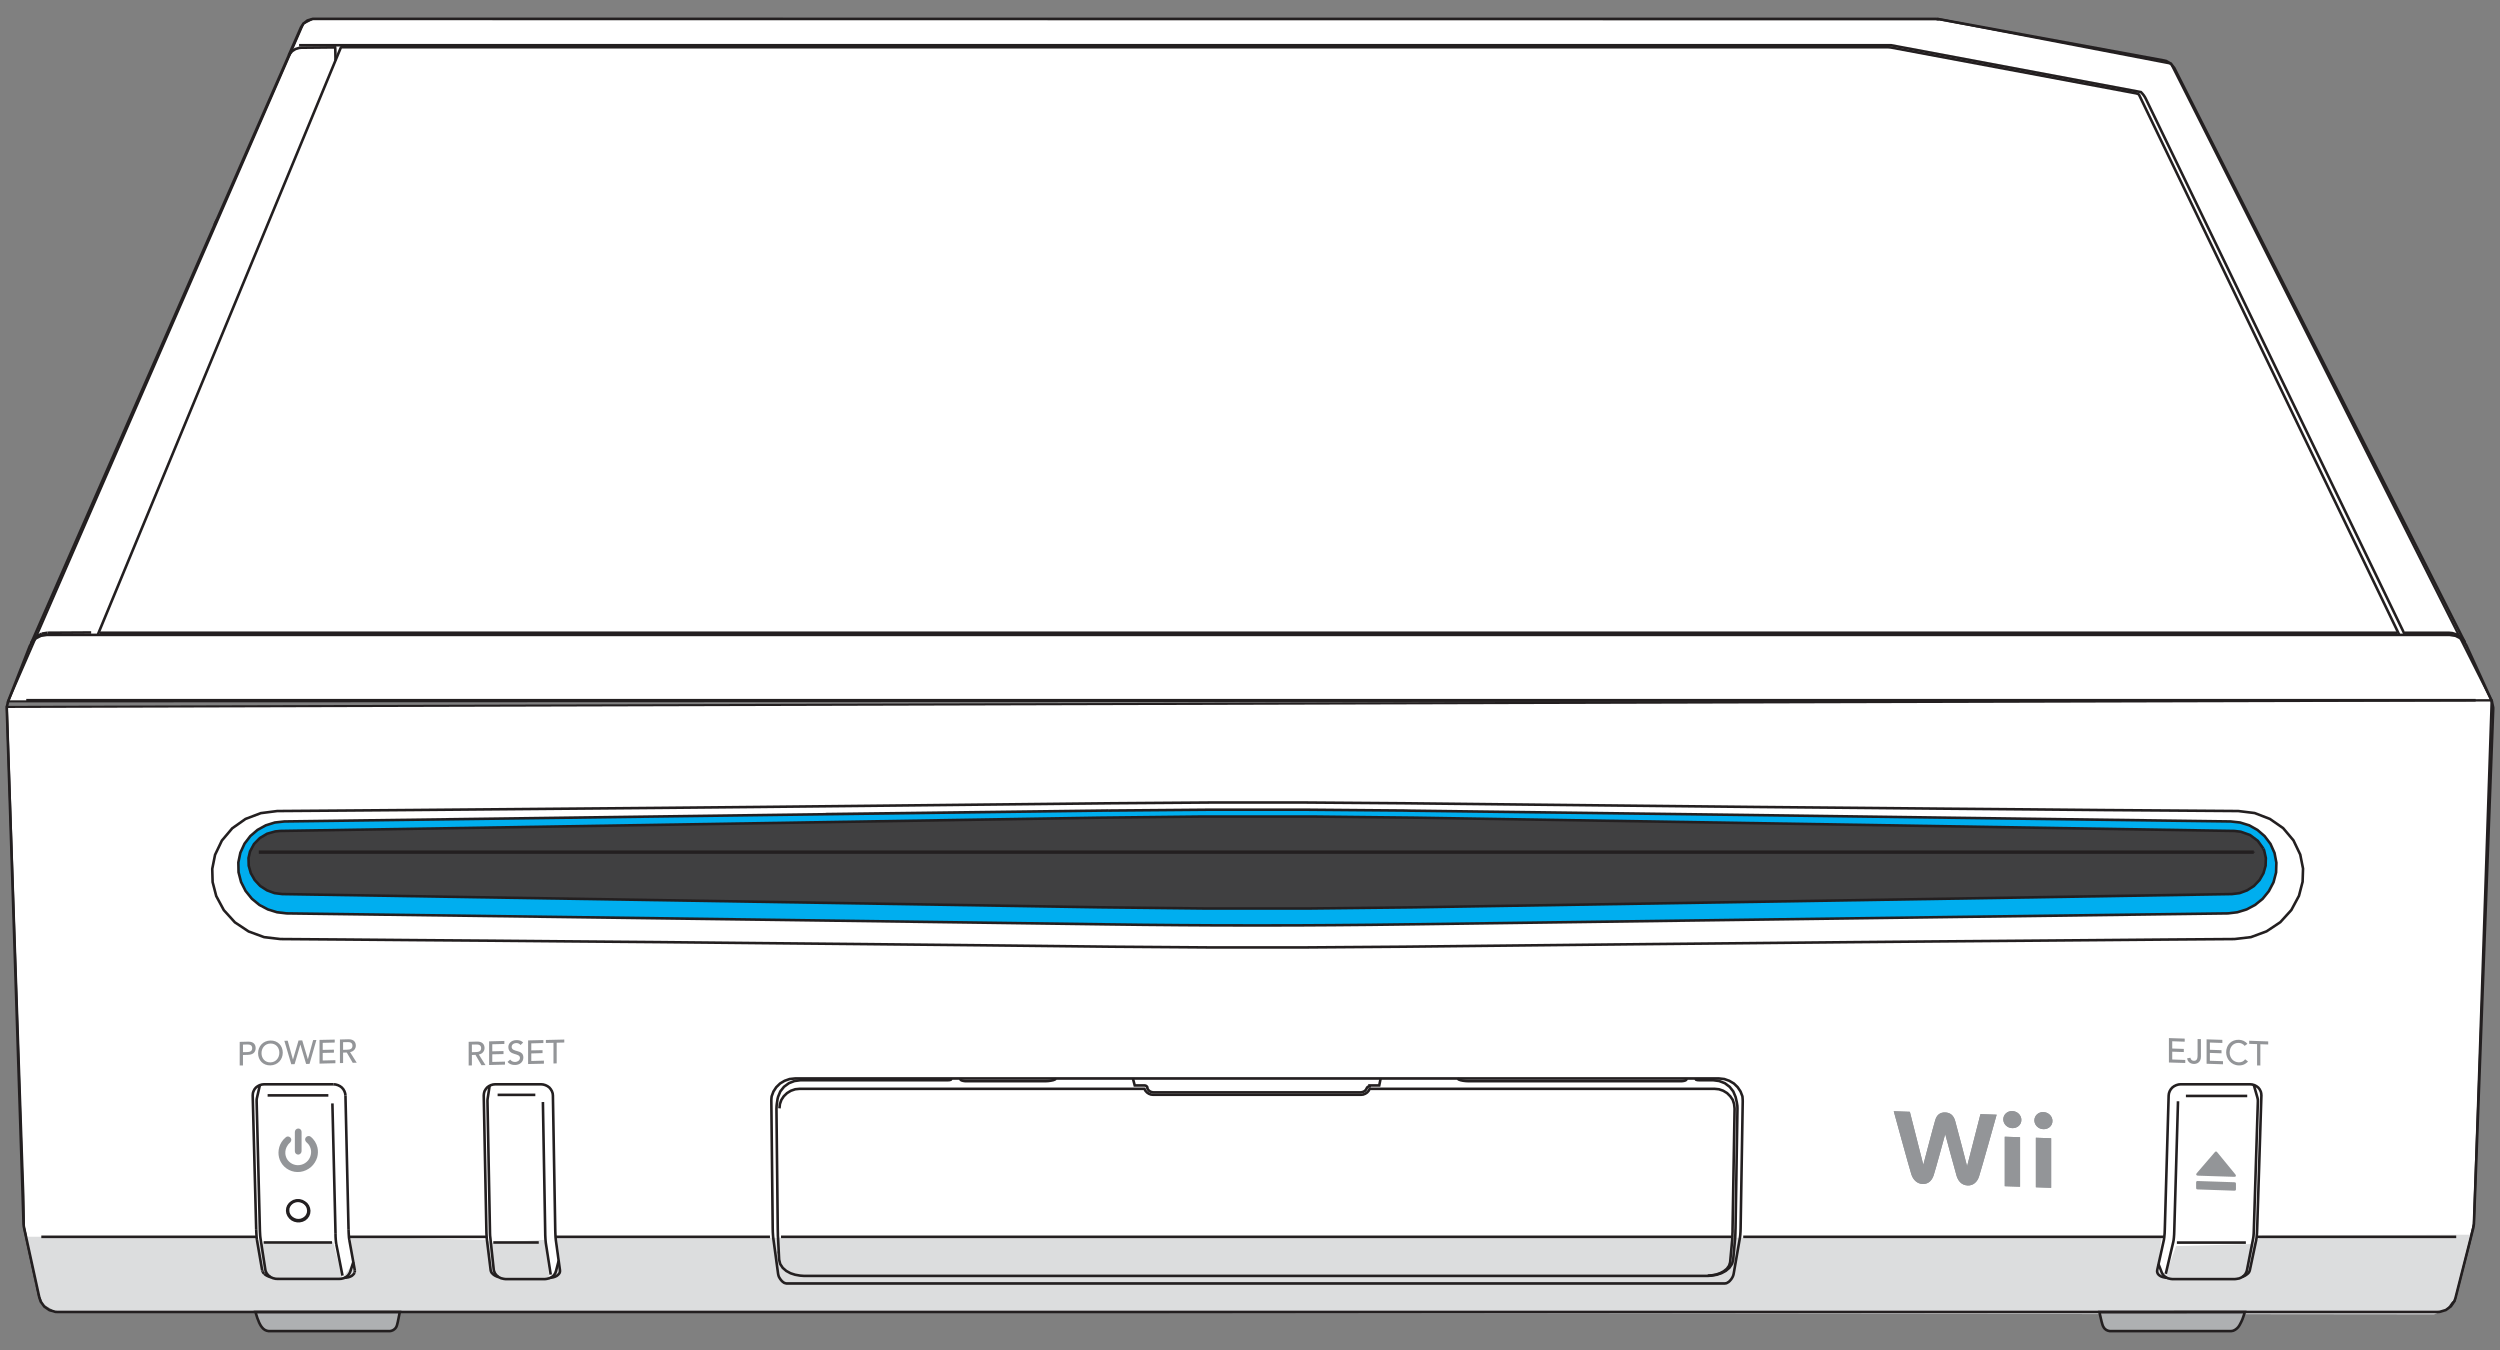 <?xml version="1.0" encoding="UTF-8"?>
<!DOCTYPE svg PUBLIC "-//W3C//DTD SVG 1.1//EN" "http://www.w3.org/Graphics/SVG/1.1/DTD/svg11.dtd">
<!-- Creator: CorelDRAW X5 -->
<svg xmlns="http://www.w3.org/2000/svg" xml:space="preserve" width="100mm" height="54mm" style="shape-rendering:geometricPrecision; text-rendering:geometricPrecision; image-rendering:optimizeQuality; fill-rule:evenodd; clip-rule:evenodd"
viewBox="0 0 10000000 5400000"
 xmlns:xlink="http://www.w3.org/1999/xlink">
 <rect x="0" y="0" width="10000000" height="5400000" fill="#808080" stroke="none"/>
 <defs>
  <style type="text/css">
   <![CDATA[
    .str0 {stroke:#231F20;stroke-width:8400}
    .str1 {stroke:#231F20;stroke-width:10440}
    .fil1 {fill:none;fill-rule:nonzero}
    .fil2 {fill:#00AEEF;fill-rule:nonzero}
    .fil3 {fill:#404041;fill-rule:nonzero}
    .fil4 {fill:#939598;fill-rule:nonzero}
    .fil6 {fill:#AEB0B2;fill-rule:nonzero}
    .fil5 {fill:#DCDDDE;fill-rule:nonzero}
    .fil0 {fill:white;fill-rule:nonzero}
   ]]>
  </style>
 </defs>
 <g id="Capa_x0020_1">
  <polygon class="fil0" points="32390,2805510 1213490,94490 1249770,75850 7755690,76630 8683910,254930 9966050,2801770 "/>
  <polygon class="fil1 str0" points="32390,2805510 1213490,94490 1249770,75850 7755690,76630 8683910,254930 9966050,2801770 "/>
  <polygon class="fil0" points="221950,5247530 157310,5189950 95870,4909070 94090,4787570 27290,2827750 9966010,2801790 9895530,4896030 9877330,4974330 9817570,5204850 9750050,5247810 "/>
  <polygon class="fil1 str0" points="221950,5247530 157310,5189950 95870,4909070 94090,4787570 27290,2827750 9966010,2801790 9895530,4896030 9877330,4974330 9817570,5204850 9750050,5247810 "/>
  <polygon class="fil2" points="3302690,3256330 4432850,3242070 3106330,3259510 2236950,3271210 1137330,3285830 1099310,3290050 1063050,3301410 1030170,3319550 1001450,3344110 978170,3374590 961450,3410990 953390,3449730 954170,3488950 964190,3527910 982330,3563810 1007450,3594930 1037570,3619770 1071650,3637750 1108130,3649050 1146370,3653550 2243870,3667950 3335910,3682630 4422130,3697370 4573810,3699270 4725590,3700630 4877130,3701530 5028750,3701670 5180250,3701530 5332150,3700630 5483770,3699270 5635470,3697370 6722030,3682630 7813870,3667950 8911570,3653550 8949610,3649050 8986370,3637750 9020290,3619770 9050430,3595490 9075410,3564650 9094170,3528810 9104330,3489810 9105530,3450930 9098130,3411970 9081970,3375570 9058470,3344590 9029890,3319830 8997090,3301410 8960470,3290050 8922650,3285830 7822910,3271210 7138450,3261910 6971710,3259710 5632430,3242570 5627490,3242230 5235410,3238910 4825410,3238910 4432990,3242230 "/>
  <polygon class="fil3" points="9053370,3394350 9031230,3363310 9000030,3340010 8963130,3326890 8937950,3323790 5660350,3270730 5245290,3266150 4814970,3266150 4398330,3270730 1120390,3323790 1101130,3325690 1068170,3335010 1039390,3352150 1016110,3375930 1000170,3405570 994030,3432170 994870,3462990 1003330,3492770 1018870,3520210 1040870,3543930 1068170,3561430 1098030,3572490 1128930,3576310 4399030,3629230 4818490,3633950 5237870,3633950 5657330,3629230 8927790,3576310 8958550,3572490 8988470,3561430 9015770,3543930 9038130,3520210 9053870,3492770 9062410,3462990 9063390,3432170 9056830,3402530 9054850,3397590 "/>
  <g id="_151684208">
   <path class="fil4" d="M971880 4208690l16800 -340c10080,-360 20040,-2900 20040,-15680 0,-12840 -9960,-14880 -20040,-14740l-16800 500 0 30260zm-13060 -41200l33380 -840c24340,-720 30420,13600 30420,25820 0,11700 -6080,26460 -30420,26880l-20320 640 0 41760 -13060 280 0 -94540z"/>
   <path class="fil4" d="M1117340 4210910c0,-20680 -13900,-37340 -35780,-36760 -21520,420 -35500,17700 -35500,38580 0,20740 13980,37260 35500,36840 21880,-500 35780,-17860 35780,-38660zm-85020 2100c0,-28140 20100,-50220 49240,-50940 29200,-700 49520,20600 49520,48400 0,28160 -20320,50380 -49520,51100 -29140,700 -49240,-20480 -49240,-48560z"/>
   <polygon class="fil4" points="1137440,4163290 1150780,4162790 1171740,4238010 1171880,4238010 1194180,4161810 1208980,4161590 1231280,4236530 1231640,4236530 1252520,4160330 1265580,4159970 1238120,4255510 1224440,4255790 1201720,4178950 1201220,4178950 1178440,4256630 1165100,4256990 "/>
   <polygon class="fil4" points="1278080,4159630 1338960,4158370 1338960,4170210 1290840,4171410 1290840,4199510 1335720,4198650 1335720,4210710 1290840,4211710 1290840,4241970 1341580,4240710 1341580,4252910 1278080,4254470 "/>
   <path class="fil4" d="M1372340 4199390l17060 -640c10240,-140 20400,-2740 20400,-15580 0,-13120 -10160,-15180 -20400,-14820l-17060 360 0 30680zm-12640 -41420l33300 -840c24280,-780 30340,13680 30340,25680 0,12000 -9020,23720 -23140,25540l26680 42480 -16020 360 -23860 -41140 -14660 360 0 41620 -12640 360 0 -94420z"/>
  </g>
  <g id="_151683680">
   <path class="fil4" d="M1887570 4208830l16860 -560c9740,-220 20100,-2900 20100,-15600 0,-12920 -10360,-15040 -20100,-14680l-16860 140 0 30700zm-12920 -41560l33440 -1000c24060,-420 30140,14200 30140,26120 0,11980 -8900,23560 -22940,25540l26680 42480 -16160 340 -23920 -41280 -14320 500 0 41700 -12920 360 0 -94760z"/>
   <polygon class="fil4" points="1956470,4165410 2017430,4163790 2017430,4175850 1969090,4177050 1969090,4205350 2014050,4204210 2014050,4216290 1969090,4217270 1969090,4247750 2019970,4246490 2019970,4258470 1956470,4260030 "/>
   <path class="fil4" d="M2040730 4238310c4800,6920 12560,9800 20120,9600 8460,-140 18900,-5940 18900,-16160 0,-21800 -46360,-7120 -46360,-44240 0,-11140 8900,-26600 31900,-27100 10360,-140 20040,1620 27160,10020l-10520 9820c-3100,-4880 -9380,-8120 -16640,-8060 -14260,640 -18700,9260 -18700,15040 0,23980 46840,8460 46840,42680 0,18340 -14600,29700 -32800,29980 -12060,500 -23920,-3380 -30400,-12480l10500 -9100z"/>
   <polygon class="fil4" points="2112390,4161630 2173490,4160210 2173490,4172130 2125170,4173470 2125170,4201550 2170170,4200650 2170170,4212490 2125170,4213770 2125170,4243890 2175670,4242470 2175670,4254750 2112390,4256170 "/>
   <polygon class="fil4" points="2213890,4171270 2183470,4171770 2183470,4159910 2257130,4158150 2257130,4170130 2226730,4170850 2226730,4253670 2213890,4253810 "/>
  </g>
  <g id="_151683152">
   <polygon class="fil4" points="8675650,4152330 8738870,4154390 8738870,4166790 8688910,4165030 8688910,4194110 8735270,4195650 8735270,4208210 8688910,4206730 8688910,4237910 8741050,4239830 8741050,4251970 8675650,4249990 "/>
   <path class="fil4" d="M8790290 4156190l13420 360 0 69840c0,24420 -17780,29720 -28580,29420 -13900,-760 -24140,-7900 -26740,-22360l13060 -2540c1480,7560 6480,12140 13680,12280 13060,700 15160,-10520 15160,-21520l0 -65480z"/>
   <polygon class="fil4" points="8826330,4157370 8889410,4159410 8889410,4171910 8839530,4170210 8839530,4199130 8886090,4200750 8886090,4213250 8839530,4211630 8839530,4243090 8891950,4244710 8891950,4257130 8826330,4255010 "/>
   <path class="fil4" d="M8978610 4183470c-5440,-7320 -14600,-11560 -23500,-11920 -22000,-700 -36480,16440 -36480,38520 0,20400 13840,38600 36480,39300 11220,220 19620,-4220 25400,-12200l11440 8680c-3040,3880 -14740,16660 -36980,15880 -31320,-1000 -50380,-27380 -50380,-52220 0,-30260 20960,-51280 51240,-50440 12560,560 26020,5860 33780,16500l-11000 7900z"/>
   <polygon class="fil4" points="9028290,4176450 8996830,4175390 8996830,4162970 9072810,4165650 9072810,4177930 9041410,4176870 9041410,4262030 9028290,4261750 "/>
  </g>
  <g id="_151682144">
   <path class="fil4" d="M8013130 4477370c0,18840 16080,34640 35760,35200 20620,640 36620,-13620 36620,-32880 0,-19120 -16000,-34780 -36620,-35480 -19680,-580 -35760,14240 -35760,33160z"/>
   <path class="fil4" d="M8018990 4546810l0 197980c2960,220 58340,1840 61300,1980l0 -197900c-2960,0 -58340,-1840 -61300,-2060z"/>
   <path class="fil4" d="M8137490 4481490c0,18780 16100,34660 35700,35220 20740,840 36700,-13620 36700,-32960 0,-18900 -15960,-34700 -36700,-35560 -19600,-420 -35700,14320 -35700,33300z"/>
   <path class="fil4" d="M8143430 4550950l0 198120c2880,80 58200,1760 61240,2120l0 -198200c-3040,0 -58360,-1760 -61240,-2040z"/>
   <path class="fil4" d="M7921830 4456490l-53480 208480c0,0 -41000,-159240 -47840,-181960 -6560,-22440 -20400,-32660 -39660,-33220 -19540,-720 -33300,8540 -39920,30760 -6920,22000 -47700,178500 -47700,178500l-53760 -211880 -64500 -2260c0,0 62020,226480 70500,252740 6760,20600 22140,37460 45080,38300 26240,860 38600,-17980 44380,-35560 6000,-17140 45920,-163960 45920,-163960 0,0 39940,149300 45580,167140 5720,18000 17920,37260 44460,38320 23200,780 38300,-15180 45080,-35220 8680,-25740 70700,-247920 70700,-247920l-64840 -2260z"/>
   <path class="fil4" d="M8013130 4477370c0,18840 16080,34640 35760,35200 20620,640 36620,-13620 36620,-32880 0,-19120 -16000,-34780 -36620,-35480 -19680,-580 -35760,14240 -35760,33160z"/>
   <path class="fil4" d="M8018990 4546810l0 197980c2960,220 58340,1840 61300,1980l0 -197900c-2960,0 -58340,-1840 -61300,-2060z"/>
   <path class="fil4" d="M8137490 4481490c0,18780 16100,34660 35700,35220 20740,840 36700,-13620 36700,-32960 0,-18900 -15960,-34700 -36700,-35560 -19600,-420 -35700,14320 -35700,33300z"/>
   <path class="fil4" d="M8143430 4550950l0 198120c2880,80 58200,1760 61240,2120l0 -198200c-3040,0 -58360,-1760 -61240,-2040z"/>
   <path class="fil4" d="M7921830 4456490l-53480 208480c0,0 -41000,-159240 -47840,-181960 -6560,-22440 -20400,-32660 -39660,-33220 -19540,-720 -33300,8540 -39920,30760 -6920,22000 -47700,178500 -47700,178500l-53760 -211880 -64500 -2260c0,0 62020,226480 70500,252740 6760,20600 22140,37460 45080,38300 26240,860 38600,-17980 44380,-35560 6000,-17140 45920,-163960 45920,-163960 0,0 39940,149300 45580,167140 5720,18000 17920,37260 44460,38320 23200,780 38300,-15180 45080,-35220 8680,-25740 70700,-247920 70700,-247920l-64840 -2260z"/>
  </g>
  <path class="fil4" d="M8868770 4608830c24480,29500 48540,59280 72820,88900 4300,5220 2040,10020 -4660,9600 -48400,-1340 -97080,-3040 -145420,-4660 -6420,-200 -8960,-5080 -4500,-10020 24040,-28000 48320,-56020 72460,-84160 3160,-3540 6120,-3540 9300,340z"/>
  <path class="fil4" d="M8943810 4735350l0 21440c0,4240 -1780,6000 -6360,6000 -48680,-1760 -97920,-3460 -146760,-5080 -4220,0 -6200,-1900 -6200,-6200l0 -21460c0,-4380 1980,-6000 6200,-6000 48840,1760 98080,3320 146760,4940 4580,140 6360,1900 6360,6360z"/>
  <path class="fil4" d="M1180110 4527950c-360,0 -360,-200 -700,0l0 1500 0 7540 0 68160c0,7400 6280,13340 13620,13340 6980,-300 13260,-6720 13260,-13900l-560 0 560 0 0 -140 0 -80 0 -1620 0 -7420 0 -68280c0,-7060 -6280,-13280 -13260,-13000 -7620,0 -13620,6500 -13620,13900l700 0z"/>
  <path class="fil4" d="M1233030 4544150c-5300,780 -10160,4580 -11860,9460 -840,2820 -980,5720 0,8180 700,2680 2540,4800 4520,7060 1540,1540 2880,2820 4220,4020 2060,2180 3820,4440 5720,6480 2960,4660 5500,9820 6980,15180 4520,15940 280,34420 -10640,47560 -6640,7820 -15600,13760 -25620,16580 -10080,2880 -20960,2820 -30680,-580 -9740,-3100 -18000,-9240 -24420,-17200 -5720,-7420 -8900,-16520 -9880,-25680 -980,-12140 2320,-24500 9600,-34520 1200,-2380 3240,-4580 5080,-6420 1620,-1760 3520,-3020 4940,-4860 3660,-4100 5500,-10440 3160,-15240 -1180,-3040 -4160,-5640 -6980,-6920 -1680,-840 -3320,-1060 -5000,-1260 -1700,-80 -3400,0 -5080,700 -1560,640 -2900,1840 -4300,2820 -6720,5640 -12420,11860 -16580,18700 -7980,12480 -12000,27160 -12280,41620 -280,13060 2880,26460 9100,37820 7340,13840 18980,25060 32880,32040 13760,7200 29840,9880 45500,7760 15600,-2040 30900,-9180 42900,-19680 11500,-10160 19820,-23640 24420,-38180 3520,-12760 4020,-26240 1200,-39160 -3820,-17200 -13700,-33160 -27800,-44020 -2400,-1840 -5940,-2820 -9100,-2260z"/>
  <polygon class="fil5" points="105990,4946910 1025950,4946910 1042390,4975910 1332670,4967650 1369770,5112570 1411190,5054650 1402930,4946910 1945790,4959390 1966610,4971810 2177850,4959390 2198530,5116810 2239930,5046470 2227590,4951210 3101990,4951210 8646310,4951210 8629870,5079330 8662970,5096210 8704370,4984310 9011150,4975910 9048330,4942610 9881170,4938790 9819010,5191450 9785930,5236970 9736190,5257630 221970,5247550 172170,5216290 143170,5141630 "/>
  <polyline class="fil1 str1" points="1024730,4916650 1025510,4933950 1026490,4948970 1027690,4959690 "/>
  <polyline class="fil1 str1" points="392470,2539690 392610,2537010 392970,2534470 1362830,191450 1364590,189270 1366850,188850 7546310,188850 7551670,188850 7562750,189830 7564450,190110 8544610,373410 8550950,375330 8554910,377590 8556450,379690 9594750,2534470 9595250,2536730 9595470,2539690 "/>
  <polyline class="fil1 str1" points="7755690,76650 8656330,241950 8664790,243930 8683910,254870 8697450,272430 9859650,2569650 "/>
  <polyline class="fil1 str1" points="5522510,4314390 5516930,4341630 5478270,4341630 5478550,4345370 5476490,4345510 5474170,4346210 5472050,4347130 5469790,4348690 5468110,4350650 5463870,4358550 5459990,4363010 5454830,4366390 5448990,4368510 5442910,4369490 4613330,4369490 4607250,4368510 4601390,4366390 4596390,4363010 4592290,4358550 4589470,4353270 4589470,4349310 4586870,4345370 4582770,4342550 4577630,4341630 4538890,4341630 4531750,4314390 "/>
  <polyline class="fil1 str1" points="6831150,5102350 6847230,5101230 6863610,5098410 6879770,5093050 6894650,5085290 6907350,5075190 6916310,5062850 6920470,5049290 6928790,4959770 6929010,4953970 6929570,4946490 6929710,4937190 6930210,4926810 6930210,4916650 6938250,4439350 6938250,4433350 6936270,4415910 6930850,4399330 6920970,4384950 6908410,4372450 6893030,4363010 6875890,4357070 6857750,4355250 5478750,4355250 5474510,4363210 5468510,4369910 5460970,4374930 5452290,4378250 5443050,4379170 4613310,4379170 4604070,4378250 4595390,4374930 4587970,4369910 4581770,4363210 4577670,4355250 3199030,4355250 3180750,4357070 3163530,4363010 3148070,4372450 3135170,4384950 3125650,4399330 3119710,4415910 3117890,4433350 "/>
  <polyline class="fil1 str1" points="6782650,4314390 6783350,4317210 6784330,4318830 6787230,4319830 6791610,4320670 6796410,4320810 6852290,4320810 6876690,4324050 6899350,4332730 6918390,4347130 6933070,4365690 6942170,4387490 6943010,4390510 6947250,4409650 6948510,4417750 6949370,4422910 6949710,4430250 6949790,4435390 6942170,4912630 6941810,4921310 6941530,4933450 6941050,4944390 6940830,4949950 6932650,5039410 6928410,5055230 6917470,5071230 6903090,5083450 6885790,5092690 6866670,5099030 6846070,5102490 6830770,5103630 3216210,5103630 3200670,5102490 3180710,5099030 3162230,5093050 3145150,5083790 3130970,5071450 3120670,5055790 3116570,5038650 3112070,4949110 3111570,4943950 3111490,4933450 3111150,4920890 3111010,4912630 3105790,4435390 3106130,4428690 3106350,4424030 3107190,4415910 3110150,4396030 3112270,4387490 3121230,4365690 3135970,4347130 3155530,4332730 3177970,4324050 3202370,4320810 3791590,4320810 3796230,4320670 3800330,4319830 3803230,4318830 3804430,4317210 3804430,4314390 "/>
  <polyline class="fil1 str1" points="6745230,4314390 6745730,4317210 6744750,4319470 6741710,4321590 6736410,4323290 6729510,4324470 6722030,4324690 5873730,4324690 5862450,4324130 5851710,4322790 5842470,4320810 5835270,4318210 5830550,4314890 "/>
  <polyline class="fil1 str1" points="4223830,4314870 4219250,4318190 4212330,4320790 4203010,4322770 4192510,4324110 4181210,4324750 3866470,4324750 3858710,4324470 3851930,4323270 3846290,4321570 3842910,4319450 3841710,4317190 3842050,4314370 "/>
  <polygon class="fil1 str1" points="6934790,5094370 6960050,4948670 6961090,4939710 6961950,4927290 6962450,4912530 6970910,4406030 6970770,4399670 6970350,4392890 6969630,4385270 6962150,4366010 6950590,4348730 6935550,4333990 6917350,4323250 6897250,4316130 6876230,4313870 3179670,4313870 3158370,4316130 3138250,4323250 3120270,4333990 3105090,4348730 3093810,4366010 3086690,4385270 3085770,4392890 3085350,4399750 3085350,4406030 3090850,4912530 3091190,4927290 3091910,4939710 3092610,4948670 3112230,5094370 3113070,5098670 3114050,5102470 3115330,5106350 3116950,5109530 3118710,5112570 3120410,5115110 3122030,5117710 3123790,5119610 3125410,5121810 3127110,5123650 3128530,5125130 3130010,5126330 3131410,5127730 3133110,5128790 3134670,5129850 3136210,5131130 3137970,5131830 3140170,5132530 3142630,5133170 3145670,5133870 6900130,5133870 6902190,5133170 6904510,5133170 6906850,5132310 6909170,5131130 6911710,5129490 6914390,5127950 6917150,5125610 6919690,5123070 6922230,5120050 6924970,5116790 6927450,5112990 6929990,5108690 6932030,5104310 6933730,5099150 "/>
  <polygon class="fil1 str1" points="8937890,3756210 8675210,3758130 8396590,3760450 8095890,3762930 7767310,3765530 7405350,3768630 7006650,3772450 6576470,3776610 6112570,3781470 5611770,3786830 5223570,3789670 4835310,3789670 4447670,3786830 3933950,3781190 3463130,3776470 3032250,3772370 2637770,3768490 2280490,3765530 1955510,3762710 1657970,3760450 1381830,3758130 1121750,3756210 1056490,3748590 994330,3725810 939510,3689330 895270,3640570 864930,3584210 850470,3528330 848990,3475470 860270,3419110 887510,3362230 928930,3313190 982130,3275730 1043370,3252530 1108630,3244190 1372290,3242230 1651770,3240030 1953530,3237430 2283230,3234610 2646590,3231490 3046510,3227690 3478510,3223250 3944050,3218310 4446970,3213010 4836570,3210110 5226390,3210110 5615650,3213010 6131330,3218590 6604350,3223530 7036570,3227970 7432390,3231490 7790950,3234810 8116990,3237570 8415430,3240250 8692510,3242230 8953490,3244190 9018610,3252170 9079570,3275670 9132630,3312570 9173830,3361530 9200990,3418390 9212150,3474410 9210390,3527190 9195850,3583290 9165370,3640090 9121210,3688770 9066090,3725450 9003650,3748530 "/>
  <polyline class="fil1 str1" points="3302690,3256330 4432850,3242070 3106330,3259510 2236950,3271210 1137330,3285830 1099310,3290050 1063050,3301410 1030170,3319550 1001450,3344110 978170,3374590 961450,3410990 953390,3449730 954170,3488950 964190,3527910 982330,3563810 1007450,3594930 1037570,3619770 1071650,3637750 1108130,3649050 1146370,3653550 2243870,3667950 3335910,3682630 4422130,3697370 4573810,3699270 4725590,3700630 4877130,3701530 5028750,3701670 5180250,3701530 5332150,3700630 5483770,3699270 5635470,3697370 6722030,3682630 7813870,3667950 8911570,3653550 8949610,3649050 8986370,3637750 9020290,3619770 9050430,3595490 9075410,3564650 9094170,3528810 9104330,3489810 9105530,3450930 9098130,3411970 9081970,3375570 9058470,3344590 9029890,3319830 8997090,3301410 8960470,3290050 8922650,3285830 7822910,3271210 7138450,3261910 6971710,3259710 5632430,3242570 5627490,3242230 5235410,3238910 4825410,3238910 4432990,3242230 "/>
  <polyline class="fil1 str1" points="9015210,3406950 1040390,3406950 1040390,3410130 9015130,3410130 "/>
  <polygon class="fil6 str1" points="1599290,5247810 1598450,5251330 1597250,5257690 1596190,5263330 1594990,5268830 1594150,5273550 1593090,5278290 1592310,5282170 1591610,5286050 1590830,5289070 1590130,5292190 1589550,5294370 1588990,5296770 1588430,5298890 1588010,5300370 1587370,5302350 1586530,5304610 1585530,5307070 1583490,5310450 1580530,5314270 1576570,5317730 1571570,5320970 1565630,5323290 1559210,5324490 1557870,5324490 1077190,5324490 1074990,5324490 1066590,5322810 1059130,5319490 1052770,5314630 1047910,5309190 1043670,5303610 1040150,5297410 1036470,5290130 1033230,5281810 1029630,5272930 1026250,5262270 1022650,5250690 1021650,5247810 "/>
  <line class="fil1 str1" x1="1973150" y1="4969930" x2="2155050" y2= "4969930" />
  <line class="fil1 str1" x1="1054490" y1="4969930" x2="1328090" y2= "4969930" />
  <line class="fil1 str1" x1="1313410" y1="4381510" x2="1070490" y2= "4381510" />
  <polygon class="fil1 str1" points="1159330,4815310 1153410,4823710 1150290,4831470 1150010,4833090 1148890,4843110 1150370,4852910 1154610,4862430 1160810,4870770 1168850,4877470 1178310,4882050 1188610,4884310 1199130,4884310 1209290,4882050 1218730,4877470 1226430,4870770 1232290,4862430 1235390,4854190 1235750,4852910 1236790,4843110 1235170,4833090 1231370,4823710 1225090,4815310 1216830,4808950 1207450,4803950 1197070,4801610 1186570,4801610 1176270,4803950 1167090,4808950 "/>
  <polygon class="fil1 str1" points="1233510,4842190 1232250,4833430 1229150,4825110 1223990,4817690 1217510,4811710 1209590,4807110 1200850,4804230 1191670,4803230 1182850,4804230 1174110,4807110 1166770,4811710 1160430,4817690 1155630,4825110 1153230,4831390 1152670,4833430 1152170,4842190 1153090,4850650 1156330,4858690 1161490,4866310 1168110,4872230 1175950,4876830 1184630,4879990 1193730,4880910 1202830,4879990 1211370,4876830 1218910,4872230 1225330,4866310 1229910,4858690 1232250,4852490 1232750,4850650 "/>
  <polyline class="fil1 str1" points="1024730,4916650 1010830,4382130 1011530,4373590 1012310,4369930 1014070,4364990 1018030,4357090 1023730,4350090 1030870,4344730 1038830,4340650 1047790,4338030 1056890,4337110 1333470,4337110 "/>
  <polyline class="fil1 str1" points="1413330,5048190 1400770,5087290 1397950,5093290 1392510,5101250 1384890,5107810 1375450,5112550 1365150,5115090 1357450,5115510 1109310,5115510 1101890,5115090 1091590,5112550 1082150,5108370 1073750,5101750 1067190,5093990 1062890,5085090 1061550,5079670 1041850,4952810 1040790,4943990 1040170,4933110 1039670,4923390 1026550,4405090 1026550,4399370 1027250,4393730 1039590,4340450 "/>
  <polyline class="fil1 str1" points="2234710,5042750 2223770,5085290 2220730,5093610 2215030,5101670 2206990,5108370 2197590,5112950 2187150,5115490 2179670,5116410 2022470,5116410 2014930,5115490 2004270,5112950 1994750,5108430 1986570,5101730 1980350,5093970 1976190,5084510 1974990,5078870 1961370,4951370 1960390,4943050 1959970,4932470 1959830,4923290 1949870,4403790 1950010,4399350 1950310,4395970 1958630,4342970 "/>
  <polyline class="fil1 str1" points="1994370,5108350 1987810,5106230 1980830,5102990 1975050,5099390 1970590,5095290 1966650,5091130 1964030,5086330 1962630,5080970 1947730,4959750 1946690,4948950 1945830,4933930 1945410,4916650 1934970,4382110 1935890,4373230 1938070,4364970 1942590,4357130 1948170,4350090 1955210,4344730 1963330,4340630 1972090,4338010 1981330,4337110 2163630,4337110 2172810,4338010 2181770,4340630 2190090,4344730 2197430,4350090 2203150,4357130 2207730,4364970 2210690,4373570 2211610,4382110 2220930,4916650 2221430,4933930 2222210,4948950 2223250,4959750 2239910,5080970 2239830,5086890 2238490,5091350 2235950,5095290 2232210,5099390 2227350,5103270 2221290,5106370 2213670,5109050 2204910,5110530 2202090,5110810 "/>
  <polyline class="fil1 str1" points="2202870,5098430 2183110,4971150 2182350,4963250 2181630,4953230 2181010,4941290 2180790,4927970 2171610,4408110 "/>
  <line class="fil1 str1" x1="2141310" y1="4379510" x2="1990450" y2= "4379510" />
  <line class="fil1 str1" x1="8707570" y1="4970330" x2="8983430" y2= "4970330" />
  <polyline class="fil1 str1" points="9015210,4339890 9029670,4390330 9031230,4397670 9031510,4404230 9015210,4923730 9014790,4933950 9013870,4945170 9012590,4953990 8987690,5081430 8985930,5087270 8981470,5096090 8974850,5103570 8966450,5109510 8956930,5113670 8947050,5115490 8939570,5116410 8689230,5116410 8681830,5115490 8671810,5113250 8662570,5108650 8654730,5102370 8649170,5094330 8646970,5089810 8634070,5056650 "/>
  <polyline class="fil1 str1" points="8667190,5110970 8661610,5110530 8652650,5108710 8645230,5106230 8639530,5102990 8634930,5099390 8631550,5095290 8629370,5090650 8628450,5086330 8628730,5080970 8655550,4959690 8657090,4948970 8658510,4933930 8659210,4916650 8674590,4382130 8675710,4373590 8678690,4364970 8683270,4357070 8689270,4350090 8696610,4344730 8705010,4340630 8713810,4338030 8723070,4337110 8999790,4337110 9009090,4338030 9017850,4340630 9025670,4344730 9032870,4350090 9038450,4357070 9042470,4364970 9043530,4367510 9044870,4373590 9045570,4382130 9028630,4916650 9027870,4933930 9026590,4948970 9024970,4959690 8999350,5080970 8997530,5086330 8994410,5091350 8990390,5095290 8985030,5099390 8979030,5103270 8971850,5106370 8970150,5106950 "/>
  <line class="fil1 str1" x1="8988890" y1="4383770" x2="8743630" y2= "4383770" />
  <polyline class="fil1 str1" points="8712050,4405070 8697010,4924710 8696510,4938470 8695610,4950390 8694470,4960410 8692990,4968250 8663010,5095310 "/>
  <polygon class="fil6 str1" points="8979450,5247810 8977890,5253030 8973730,5265650 8969790,5276810 8965610,5286250 8961450,5294370 8957510,5301710 8952910,5308350 8947690,5313770 8940850,5318930 8933230,5322810 8924410,5324490 8922090,5324490 8441170,5324490 8439490,5324490 8431870,5322810 8425370,5319990 8420010,5315890 8416630,5312230 8414230,5308350 8412530,5305510 8411270,5302630 8410410,5300370 8409570,5297410 8408450,5294450 8407730,5291130 8406670,5287730 8405690,5283650 8404630,5278990 8403370,5273910 8402170,5268410 8400750,5262190 8399190,5255490 8397790,5248230 "/>
  <line class="fil1 str1" x1="165230" y1="4947330" x2="1027710" y2= "4947330" />
  <line class="fil1 str1" x1="1397270" y1="4947330" x2="1947750" y2= "4947330" />
  <line class="fil1 str1" x1="9024990" y1="4947330" x2="9824870" y2= "4947330" />
  <line class="fil1 str1" x1="6928790" y1="4947330" x2="3124070" y2= "4947330" />
  <line class="fil1 str1" x1="6972890" y1="4947330" x2="8655570" y2= "4947330" />
  <line class="fil1 str1" x1="2223270" y1="4947330" x2="3079890" y2= "4947330" />
  <polygon class="fil1 str1" points="95850,4909090 94370,4898210 94170,4895390 27210,2835670 27270,2827770 32430,2805530 118930,2584490 127250,2569530 143190,2553510 163590,2543210 186590,2539690 9799010,2539690 9822210,2543210 9842750,2553510 9858490,2569530 9865110,2580610 9966090,2801790 9967350,2804910 9972710,2829810 9972790,2836010 9895590,4895950 9893190,4911550 9821730,5192510 9817570,5204770 9803450,5225390 9783130,5240270 9758930,5247330 9750050,5247810 229550,5247810 221930,5247530 197870,5240690 177350,5226510 162670,5206190 157310,5189890 "/>
  <line class="fil1 str1" x1="9902670" y1="2800830" x2="105030" y2= "2800830" />
  <polyline class="fil1 str1" points="9859530,2569510 9853530,2559990 9839990,2546030 9824810,2537210 9809430,2532410 9794910,2530990 9619930,2530990 "/>
  <line class="fil1 str1" x1="124530" y1="2573310" x2="866590" y2= "879990" />
  <polyline class="fil1 str1" points="858190,900230 860230,894450 1154090,224310 1158750,215770 1168770,204490 1181690,196230 1196350,191790 1205310,190870 1340430,189530 1340710,191090 1340930,193630 1341130,197010 1342050,241250 "/>
  <polyline class="fil1 str1" points="7745470,75550 1255850,75550 1249790,75830 1229750,81830 1213510,94530 1203930,109270 1157350,215750 1155030,222450 "/>
  <line class="fil1 str1" x1="9015150" y1="3410130" x2="9015210" y2= "3406950" />
  <line class="fil1 str1" x1="7746310" y1="76650" x2="7745470" y2= "75510" />
  <line class="fil1 str1" x1="9056070" y1="3400270" x2="9053390" y2= "3394330" />
  <line class="fil1 str1" x1="7745470" y1="75550" x2="7755710" y2= "76670" />
  <line class="fil1 str1" x1="7746310" y1="76650" x2="7755690" y2= "76650" />
  <line class="fil1 str1" x1="167590" y1="2534450" x2="190230" y2= "2530990" />
  <line class="fil1 str1" x1="398750" y1="2530990" x2="9589110" y2= "2530990" />
  <line class="fil1 str1" x1="190250" y1="2530990" x2="364670" y2= "2529950" />
  <line class="fil1 str1" x1="4398370" y1="3270110" x2="4398090" y2= "3268270" />
  <line class="fil1 str1" x1="3114310" y1="5008790" x2="3114870" y2= "5007510" />
  <polyline class="fil1 str1" points="1418150,5091330 1415610,5095350 1411870,5099370 1407350,5103250 1401350,5106350 1394010,5109030 1385190,5110510 1378150,5110950 "/>
  <line class="fil1 str1" x1="3114310" y1="5008790" x2="3115150" y2= "5011670" />
  <polyline class="fil1 str1" points="1333470,4337130 1342790,4338050 1351750,4340650 1359990,4344670 1367270,4350110 1373330,4357090 1377770,4364990 1380670,4373610 1381870,4382150 "/>
  <line class="fil1 str1" x1="1418910" y1="5089130" x2="1418130" y2= "5091310" />
  <line class="fil1 str1" x1="1394110" y1="4916650" x2="1381830" y2= "4382130" />
  <polyline class="fil1 str1" points="1419190,5080990 1419190,5086350 1418910,5089110 "/>
  <polyline class="fil1 str1" points="1397270,4959730 1395790,4949010 1394810,4933970 1394090,4916690 "/>
  <polyline class="fil1 str1" points="1345050,4976050 1343990,4968290 1342930,4957990 1342230,4946070 1342010,4932530 "/>
  <line class="fil1 str1" x1="1397270" y1="4959730" x2="1419210" y2= "5081010" />
  <line class="fil1 str1" x1="1369990" y1="5102490" x2="1345010" y2= "4976050" />
  <polyline class="fil1 str1" points="1083090,5108690 1075030,5106230 1067910,5102970 1061910,5099370 1057050,5095350 "/>
  <line class="fil1 str1" x1="1342010" y1="4932510" x2="1329590" y2= "4413650" />
  <path class="fil1 str1" d="M1196350 180970l6368140 0c333160,62640 665980,125080 999340,187380 8060,8060 14480,16440 19340,26600 344320,712540 688480,1424740 1032860,2137000 1200,2460 1560,5080 1200,7760"/>
  <line class="fil1 str1" x1="1027690" y1="4959730" x2="1048630" y2= "5081010" />
  <line class="fil1 str1" x1="1108170" y1="5112270" x2="1108650" y2= "5114950" />
  <polyline class="fil1 str1" points="124530,2573310 131570,2560810 147310,2544730 167550,2534430 "/>
  <line class="fil1 str1" x1="1050290" y1="5086370" x2="1048670" y2= "5081010" />
  <polyline class="fil1 str1" points="1057030,5095330 1053150,5091090 1050270,5086370 "/>
  <polyline class="fil1 str1" points="9053370,3394350 9031230,3363310 9000030,3340010 8963130,3326890 8937950,3323790 5660350,3270730 5245290,3266150 4814970,3266150 4398330,3270730 1120390,3323790 1101130,3325690 1068170,3335010 1039390,3352150 1016110,3375930 1000170,3405570 994030,3432170 994870,3462990 1003330,3492770 1018870,3520210 1040870,3543930 1068170,3561430 1098030,3572490 1128930,3576310 4399030,3629230 4818490,3633950 5237870,3633950 5657330,3629230 8927790,3576310 8958550,3572490 8988470,3561430 9015770,3543930 9038130,3520210 9053870,3492770 9062410,3462990 9063390,3432170 9056830,3402530 9054850,3397590 "/>
 </g>
</svg>
